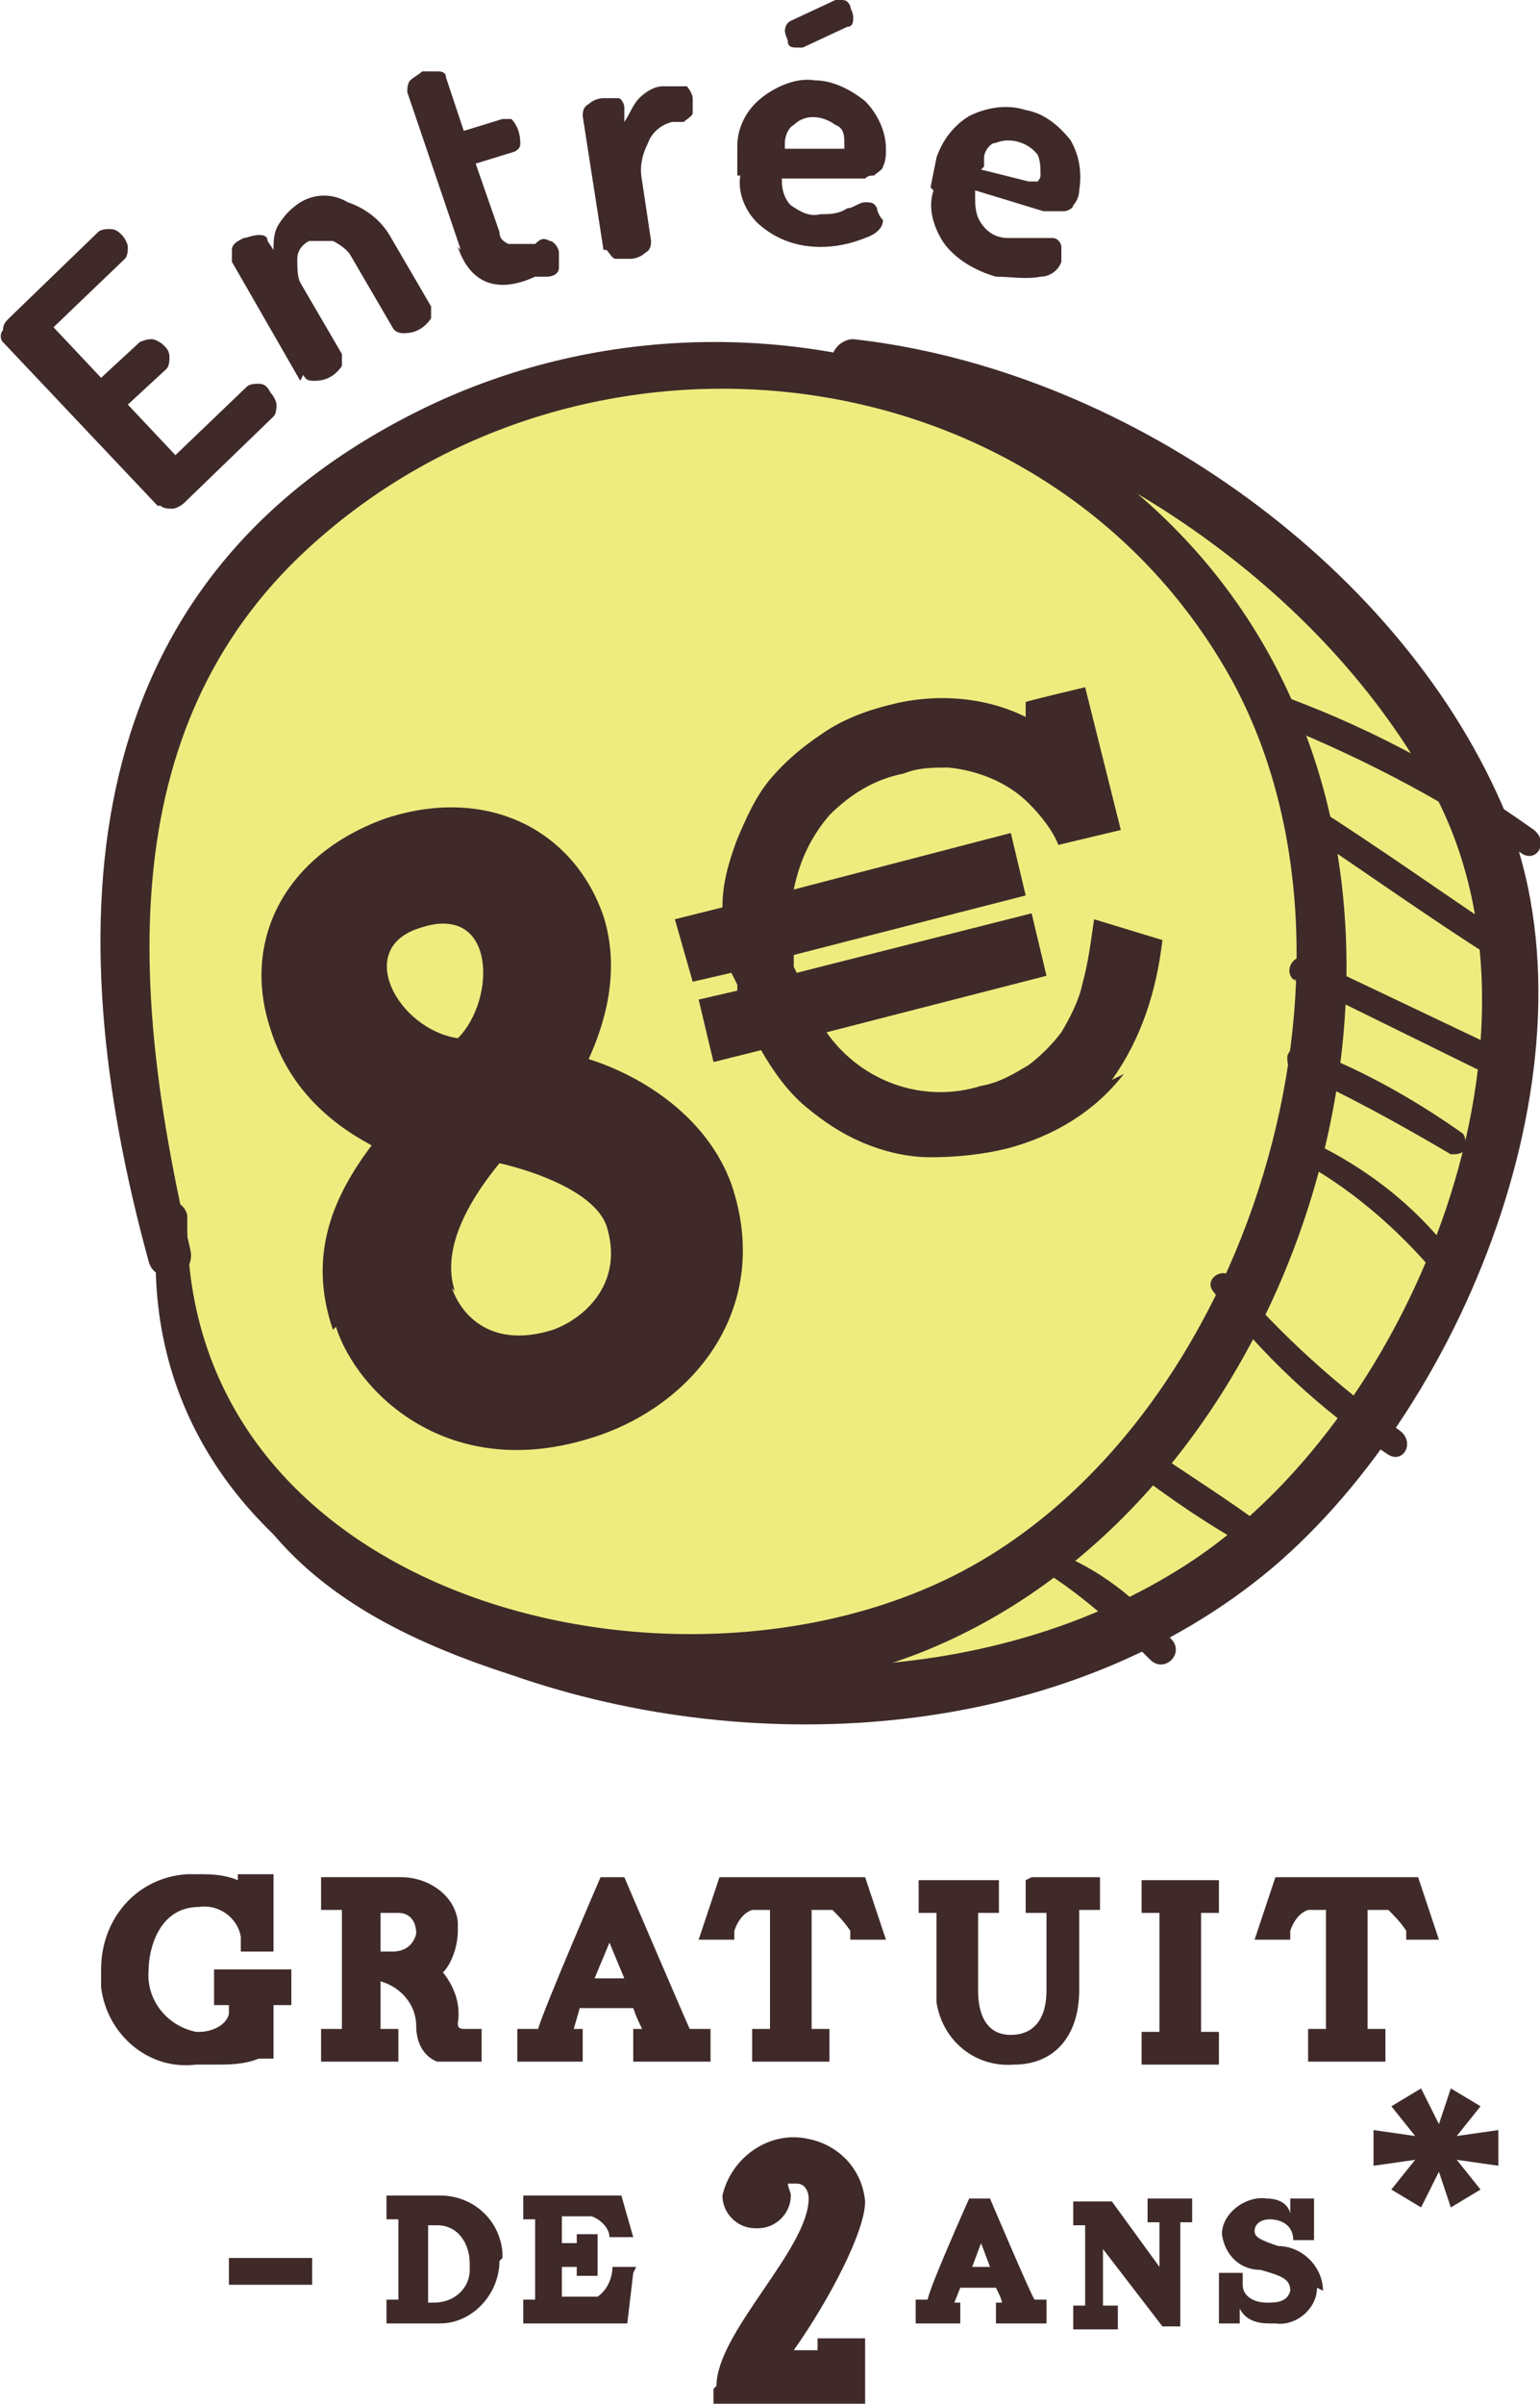 <?xml version="1.0" encoding="UTF-8"?>
<svg xmlns="http://www.w3.org/2000/svg" version="1.1" viewBox="0 0 51.8 80.8">
  <defs>
    <style>
      .cls-1 {
        fill: #3f2a29;
      }

      .cls-2 {
        fill: #efec7f;
      }
    </style>
  </defs>
  <!-- Generator: Adobe Illustrator 28.6.0, SVG Export Plug-In . SVG Version: 1.2.0 Build 709)  -->
  <g>
    <g id="_x35_a247b2c-1b21-4584-ba78-c37b4d9f8ffe">
      <path class="cls-2" d="M4.9,37.8c1.4,4,2.6,11.9,6.6,14.6,9.4,6.4,24.3,6.3,32-1.6,3-3.2,5.1-7.1,6.1-11.3,1-3.5,1.6-6,.8-9.6-1.5-6.8-11.4-16.6-21.8-17.7"/>
      <path class="cls-1" d="M4.4,37.9c1,4.2,1.7,8.9,4,12.6,2,3.1,5.4,4.7,8.8,5.8,8.3,2.9,18.7,2.2,25.6-3.6,6.6-5.6,11.3-17.5,7.7-25.7s-12.8-14.6-21.8-15.6c-.4,0-.8.4-.7.8,0,.3.2.6.5.7,7.8,1.4,15.7,6.5,19.6,13.5,4.6,8.2-.5,21-7.9,26-6.4,4.3-15.2,4.5-22.4,2-3.8-1.3-7-3.2-8.8-6.9-1.6-3.1-2.3-6.6-3.5-9.8,0-.3-.4-.4-.6-.4-.3,0-.4.4-.4.6h0Z"/>
      <path class="cls-2" d="M5.8,41c-.6,4.3,2,8.5,5.4,11.2,7.9,6.2,20.7,4.9,27.1-2.9,2.6-3.2,4.3-7,5.2-11,.9-3.4,1.1-7,.5-10.4-1.4-6.7-6.2-12.3-12.7-14.6-6.5-2.2-13.7-1.1-19.3,2.8-4,2.6-6.8,6.7-7.8,11.5-.5,2.8.7,12,1.5,14.7"/>
      <path class="cls-1" d="M5.3,41c-1.2,12.8,14.5,18.2,24.7,14.9,11.8-3.9,18.2-19.5,14-31-4.3-12-18.8-16.6-29.9-11.1C2.4,19.6,1.9,31.1,5,42.4c.1.4.5.6.9.5.4-.1.6-.5.5-.9h0c-1.9-8.2-2.8-17.4,4-23.6,9.3-8.5,24.8-6.7,31,4.4,5.3,9.6.6,24.9-9,30s-26.3,1-26.1-11.9c0-.2-.2-.5-.5-.5s-.5.2-.5.5h0Z"/>
      <path class="cls-1" d="M5.3,17L.1,11.5c-.1-.1-.1-.3,0-.4,0-.2.1-.3.2-.4l3-2.9c.1-.1.3-.1.4-.1.2,0,.3.1.4.2.1.1.2.3.2.4,0,.1,0,.3-.1.4l-2.4,2.3,1.6,1.7,1.3-1.2c0,0,.2-.1.4-.1.1,0,.3.1.4.2.1.1.2.2.2.4,0,.1,0,.3-.1.4l-1.3,1.2,1.6,1.7,2.4-2.3c.1-.1.3-.1.4-.1.2,0,.3.1.4.3.1.1.2.3.2.4,0,.1,0,.3-.1.4l-3,2.9c-.1.1-.3.2-.4.2-.1,0-.3,0-.4-.1Z"/>
      <path class="cls-1" d="M10.1,12.8l-2.3-4c0-.1,0-.3,0-.4,0-.2.2-.3.4-.4.1,0,.3-.1.5-.1.1,0,.3,0,.3.2l.2.3c0-.3,0-.6.2-.9.2-.3.4-.5.7-.7.5-.3,1.1-.3,1.6,0,.6.2,1.1.6,1.4,1.1l1.4,2.4c0,.1,0,.3,0,.4-.2.3-.5.5-.9.5-.1,0-.3,0-.4-.2l-1.4-2.4c-.1-.2-.4-.4-.6-.5-.3,0-.5,0-.8,0-.2.1-.4.3-.4.6,0,.3,0,.6.1.8l1.4,2.4c0,.1,0,.3,0,.4-.2.3-.5.5-.9.5-.2,0-.3,0-.4-.2Z"/>
      <path class="cls-1" d="M15.5,8.4l-1.8-5.3c0-.1,0-.3.1-.4.1-.1.3-.2.4-.3.2,0,.4,0,.5,0,.1,0,.3,0,.3.2l.6,1.8,1.3-.4c.1,0,.2,0,.3,0,.2.2.3.5.3.8,0,.1,0,.2-.2.3l-1.3.4.8,2.3c0,.2.1.3.3.4.2,0,.4,0,.5,0h.4c.2-.2.3-.2.5-.1.1,0,.3.2.3.4,0,.2,0,.3,0,.5,0,.2-.2.3-.4.3h-.4c-1.3.6-2.2.2-2.6-1Z"/>
      <path class="cls-1" d="M20.3,8.4l-.7-4.5c0-.1,0-.3.2-.4.1-.1.3-.2.5-.2.2,0,.3,0,.5,0,.1,0,.2.2.2.3v.5c.2-.3.3-.6.5-.8.2-.2.5-.4.8-.4h.4c.2,0,.3,0,.4,0,.1.1.2.3.2.4,0,.2,0,.3,0,.5,0,.1-.2.2-.3.3h-.4c-.4.1-.7.4-.8.7-.2.4-.3.8-.2,1.3l.3,2c0,.1,0,.3-.2.4-.1.1-.3.2-.5.2-.2,0-.4,0-.5,0-.1,0-.2-.2-.3-.3Z"/>
      <path class="cls-1" d="M24.8,5.9v-1c0-.6.3-1.2.8-1.6.5-.4,1.2-.7,1.8-.6.6,0,1.2.3,1.7.7.4.4.7,1,.7,1.6,0,.2,0,.4-.1.6,0,.1-.2.2-.3.3-.1,0-.2,0-.3.1h-2.8c0,0,0,.1,0,.1,0,.3.1.6.3.8.3.2.6.4,1,.3.3,0,.6,0,.9-.2.2,0,.4-.2.6-.2.2,0,.3,0,.4.2,0,.1.1.3.2.4,0,.3-.3.5-.6.6-.5.2-1,.3-1.5.3-.7,0-1.4-.2-2-.7-.5-.4-.8-1.1-.7-1.7ZM26.4,5h1.7c0,0,.2,0,.3,0,0,0,0-.1,0-.2,0-.2,0-.5-.3-.6-.4-.3-1-.4-1.4,0-.2.1-.3.4-.3.6v.3h0ZM26.4,1.1c0-.1,0-.3.2-.4L28.1,0h.2c.1,0,.2,0,.3.2,0,.1.1.2.1.4,0,.1,0,.3-.2.3l-1.5.7h-.2c-.1,0-.3,0-.3-.2,0-.1-.1-.2-.1-.4h0Z"/>
      <path class="cls-1" d="M31.3,6.3l.2-1c.2-.6.6-1.1,1.1-1.4.6-.3,1.3-.4,1.9-.2.6.1,1.1.5,1.5,1,.3.5.4,1.1.3,1.7,0,.2-.1.4-.2.5,0,.1-.2.2-.3.2-.1,0-.2,0-.3,0h-.4c0,0-2.3-.7-2.3-.7v.2c0,.3,0,.6.2.9.2.3.5.5.9.5.3,0,.6,0,.9,0,.2,0,.4,0,.6,0,.2,0,.3.2.3.3,0,.1,0,.3,0,.5-.1.3-.4.5-.7.5-.5.1-1,0-1.5,0-.7-.2-1.4-.6-1.8-1.2-.3-.5-.5-1.1-.3-1.7ZM33,5.7l1.6.4c0,0,.2,0,.3,0,0,0,.1-.1.1-.2,0-.2,0-.5-.1-.7-.3-.4-.9-.6-1.4-.4-.2,0-.4.3-.4.5v.3Z"/>
      <path class="cls-1" d="M37.8,36.1c-1,1.3-2.4,2.1-3.9,2.5-.8.2-1.7.3-2.6.3-.8,0-1.6-.2-2.3-.5-.7-.3-1.3-.7-1.9-1.2-.6-.5-1.1-1.2-1.5-1.9l-1.6.4-.5-2.1,1.3-.3v-.2c0,0-.2-.4-.2-.4l-1.3.3-.6-2.1,1.6-.4c0-.8.2-1.5.5-2.3.3-.7.6-1.4,1.1-2,.5-.6,1.1-1.1,1.7-1.5.7-.5,1.5-.8,2.3-1,1.5-.4,3.2-.3,4.6.4v-.5c-.1,0,2-.5,2-.5l1.2,4.8-2.1.5c-.2-.5-.6-1-1-1.4-.7-.7-1.7-1.1-2.7-1.2-.5,0-1,0-1.5.2-1,.2-1.8.7-2.5,1.4-.6.7-1,1.5-1.2,2.5l7.3-1.9.5,2.1-7.8,2c0,0,0,.1,0,.2v.2s.1.2.1.2l7.9-2,.5,2.1-7.4,1.9c1.2,1.7,3.3,2.4,5.2,1.8.6-.1,1.1-.4,1.6-.7.4-.3.8-.7,1.1-1.1.3-.5.6-1.1.7-1.6.2-.7.3-1.5.4-2.2l2.3.7c-.2,1.7-.7,3.3-1.7,4.7Z"/>
      <path class="cls-1" d="M42.4,24.1c3.1,1.2,6,2.7,8.8,4.6.5.3.9-.4.4-.8-2.8-2-5.8-3.6-9-4.7-.5-.2-.8.6-.2.9h0Z"/>
      <path class="cls-1" d="M43.8,27.9c2.1,1.4,4.2,2.9,6.4,4.3.5.3.9-.4.4-.8-2.1-1.4-4.2-2.9-6.4-4.3-.5-.3-.9.5-.4.8h0Z"/>
      <path class="cls-1" d="M43.5,32.9l6.1,3c.5.3,1-.5.5-.8l-6.1-2.9c-.5-.2-.9.5-.4.8h0Z"/>
      <path class="cls-1" d="M43.5,36c1.8.8,3.6,1.8,5.3,2.8.2,0,.4,0,.5-.2,0-.2,0-.4-.1-.5-1.7-1.2-3.5-2.2-5.4-2.9-.2,0-.4,0-.5.3,0,.2,0,.4.2.5h0Z"/>
      <path class="cls-1" d="M43.1,38.7c1.9.9,3.6,2.3,5,3.9.3.4.9-.1.7-.5-1.4-1.8-3.2-3.1-5.3-4-.4-.2-.8.5-.4.7h0Z"/>
      <path class="cls-1" d="M40.8,43.4c1.6,2.1,3.6,4,5.9,5.5.5.3.9-.4.4-.8-2.1-1.5-4-3.2-5.7-5.2-.3-.3-.9.1-.6.5h0Z"/>
      <path class="cls-1" d="M38.2,49.5c1.2.9,2.5,1.8,3.8,2.5.2,0,.5,0,.6-.2,0-.2,0-.4-.1-.5-1.2-.9-2.5-1.7-3.8-2.6-.5-.3-.9.4-.4.8h0Z"/>
      <path class="cls-1" d="M35.4,53c1.2.8,2.3,1.8,3.3,2.8.2.2.5.2.7,0,.2-.2.2-.5,0-.7-1-1.2-2.2-2.2-3.6-2.8-.2,0-.4,0-.5.2,0,.2,0,.3.1.4h0Z"/>
      <path class="cls-1" d="M7.7,75.9h2.8v.9h-2.8v-.9h0Z"/>
      <path class="cls-1" d="M16.8,76c0,1.1-.9,2.1-2,2.1,0,0,0,0,0,0h-1.8v-.8h.4v-2.7h-.4v-.8h1.8c1.1,0,2,.8,2.1,1.9,0,0,0,.1,0,.2ZM14.3,77.4h.3c.7,0,1.2-.5,1.2-1.1,0,0,0-.1,0-.2,0-.7-.4-1.3-1.1-1.3,0,0,0,0,0,0h-.3v2.7h0Z"/>
      <path class="cls-1" d="M21.3,76.4l-.2,1.7h-3.5v-.8h.4v-2.7h-.4v-.8h3.3l.4,1.4h-.8c0-.3-.3-.6-.6-.7h-1v.9h.5v-.3h.7v1.4h-.7v-.3h-.5v1h1.2c.3-.2.5-.6.5-1h.8,0Z"/>
      <path class="cls-1" d="M24.1,80.2c0-1.8,3.1-4.6,3.1-6.3,0-.2-.1-.5-.4-.5,0,0-.2,0-.3,0,0,.1.1.3.1.4,0,.6-.5,1.1-1.1,1.1,0,0,0,0-.1,0-.6,0-1.1-.5-1.1-1.1.3-1.3,1.6-2.2,2.9-1.9,1,.2,1.8,1,1.9,2.1,0,1-1.2,3.3-2.4,5h.8v-.4h1.6v2.3h-5.1v-.6h0Z"/>
      <path class="cls-1" d="M33.3,73.9s1.4,3.3,1.5,3.4h.4v.8h-1.7v-.7h.2c0-.1-.1-.3-.2-.5h-1.2l-.2.5h.2v.7h-1.5v-.8h.4c.1-.5,1.4-3.4,1.4-3.4h.5ZM33.3,76.2l-.3-.8-.3.8h.7Z"/>
      <path class="cls-1" d="M38.5,73.9h1.6v.8h-.4v3.5h-.6l-2-2.6v1.9h.5v.8h-1.5v-.8h.4v-2.7h-.4v-.8h1.3l1.6,2.2v-1.5h-.4v-.8Z"/>
      <path class="cls-1" d="M44.3,76.9c0,.7-.7,1.3-1.4,1.2,0,0-.1,0-.2,0-.4,0-.8-.1-1-.5v.5h-.7v-1.7h.8v.4c0,.4.4.6.8.6.3,0,.7,0,.8-.4,0-.4-.3-.5-1-.7-.7,0-1.2-.5-1.3-1.2,0-.7.8-1.3,1.5-1.2.3,0,.7.1.8.5v-.5h.8v1.4h-.7c0-.5-.4-.7-.8-.7-.2,0-.5.1-.5.4,0,.2.2.3.8.5.8,0,1.5.7,1.5,1.5Z"/>
      <path class="cls-1" d="M50.4,72.8l-1.4-.2.8,1-1,.6-.4-1.2-.6,1.2-1-.6.8-1-1.4.2v-1.2l1.4.2-.8-1,1-.6.6,1.2.4-1.2,1,.6-.8,1,1.4-.2v1.2Z"/>
      <path class="cls-1" d="M7.2,66.2h2.6v1.2h-.6v1.8h-.5c-.5.2-1,.2-1.5.2h-.6c-1.6.2-3-1-3.2-2.6,0-.2,0-.4,0-.6,0-1.7,1.2-3.1,2.9-3.2,0,0,.2,0,.3,0,.5,0,.9,0,1.4.2v-.2h1.2v2.6h-1.1v-.5c-.1-.6-.7-1.1-1.4-1-1.4,0-1.7,1.5-1.7,2.1-.1,1,.6,1.9,1.6,2.1,0,0,0,0,.1,0,.4,0,.9-.2,1-.6v-.3h-.5v-1.2h0Z"/>
      <path class="cls-1" d="M16.2,68.2v1.1h-1.5c-.5-.2-.7-.7-.7-1.2,0-.7-.5-1.3-1.2-1.5v1.6h.6v1.1h-2.6v-1.1h.7v-4h-.7v-1.1h2.7c.9,0,1.8.6,1.9,1.5,0,0,0,.2,0,.3,0,.5-.2,1.1-.5,1.4.4.5.6,1.1.5,1.7,0,.1,0,.2.2.2,0,0,0,0,0,0h.7,0ZM13.2,65.6c.4,0,.7-.2.8-.6,0,0,0,0,0,0,0-.4-.2-.7-.6-.7,0,0,0,0,0,0h-.6v1.3h.5Z"/>
      <path class="cls-1" d="M21,63.1s2.1,4.9,2.2,5.1h.7v1.1h-2.6v-1.1h.3c-.1-.2-.2-.4-.3-.7h-1.8l-.2.7h.3v1.1h-2.2v-1.1h.7c.2-.7,2.1-5.1,2.1-5.1h.8,0ZM21,66.5l-.5-1.2-.5,1.2h1Z"/>
      <path class="cls-1" d="M29.1,63.1l.7,2.1h-1.2v-.3c-.2-.3-.4-.5-.6-.7h-.7v4h.6v1.1h-2.6v-1.1h.6v-4h-.6c-.3.1-.5.4-.6.7v.3h-1.2l.7-2.1h4.8Z"/>
      <path class="cls-1" d="M34.7,63.1h2.3v1.1h-.7v2.7c0,1.5-.8,2.5-2.2,2.5-1.3.1-2.4-.8-2.6-2.1,0-.1,0-.3,0-.4v-2.6h-.6v-1.1h2.7v1.1h-.7v2.6c0,1.5.9,1.5,1.1,1.5s1.2,0,1.2-1.5v-2.6h-.7v-1.1h0Z"/>
      <path class="cls-1" d="M38.4,63.2h2.6v1.1h-.6v4h.6v1.1h-2.6v-1.1h.6v-4h-.6v-1.1Z"/>
      <path class="cls-1" d="M47.7,63.1l.7,2.1h-1.1v-.3c-.2-.3-.4-.5-.6-.7h-.7v4h.6v1.1h-2.6v-1.1h.6v-4h-.6c-.3.1-.5.4-.6.7v.3h-1.2l.7-2.1h4.8Z"/>
      <path class="cls-1" d="M11.2,44.7c-.9-2.6.1-4.6,1.3-6.2-1.5-.8-2.8-2-3.4-3.9-1-3,.5-5.9,3.9-7.1,3.4-1.1,6.3.4,7.3,3.3.6,1.9,0,3.7-.5,4.8,1.9.6,4,2,4.8,4.2,1.4,4.1-1.2,7.4-4.6,8.5-4.9,1.6-8-1.5-8.7-3.7ZM15.4,34.9c1.3-1.3,1.3-4.6-1.3-3.7-2.2.7-.7,3.4,1.3,3.7ZM15.2,43.3c.4,1.1,1.5,2,3.4,1.4,1.1-.4,2.4-1.6,1.8-3.5-.4-1.1-2.3-1.8-3.6-2.1-.9,1.1-2,2.8-1.5,4.3Z"/>
    </g>
  </g>
</svg>